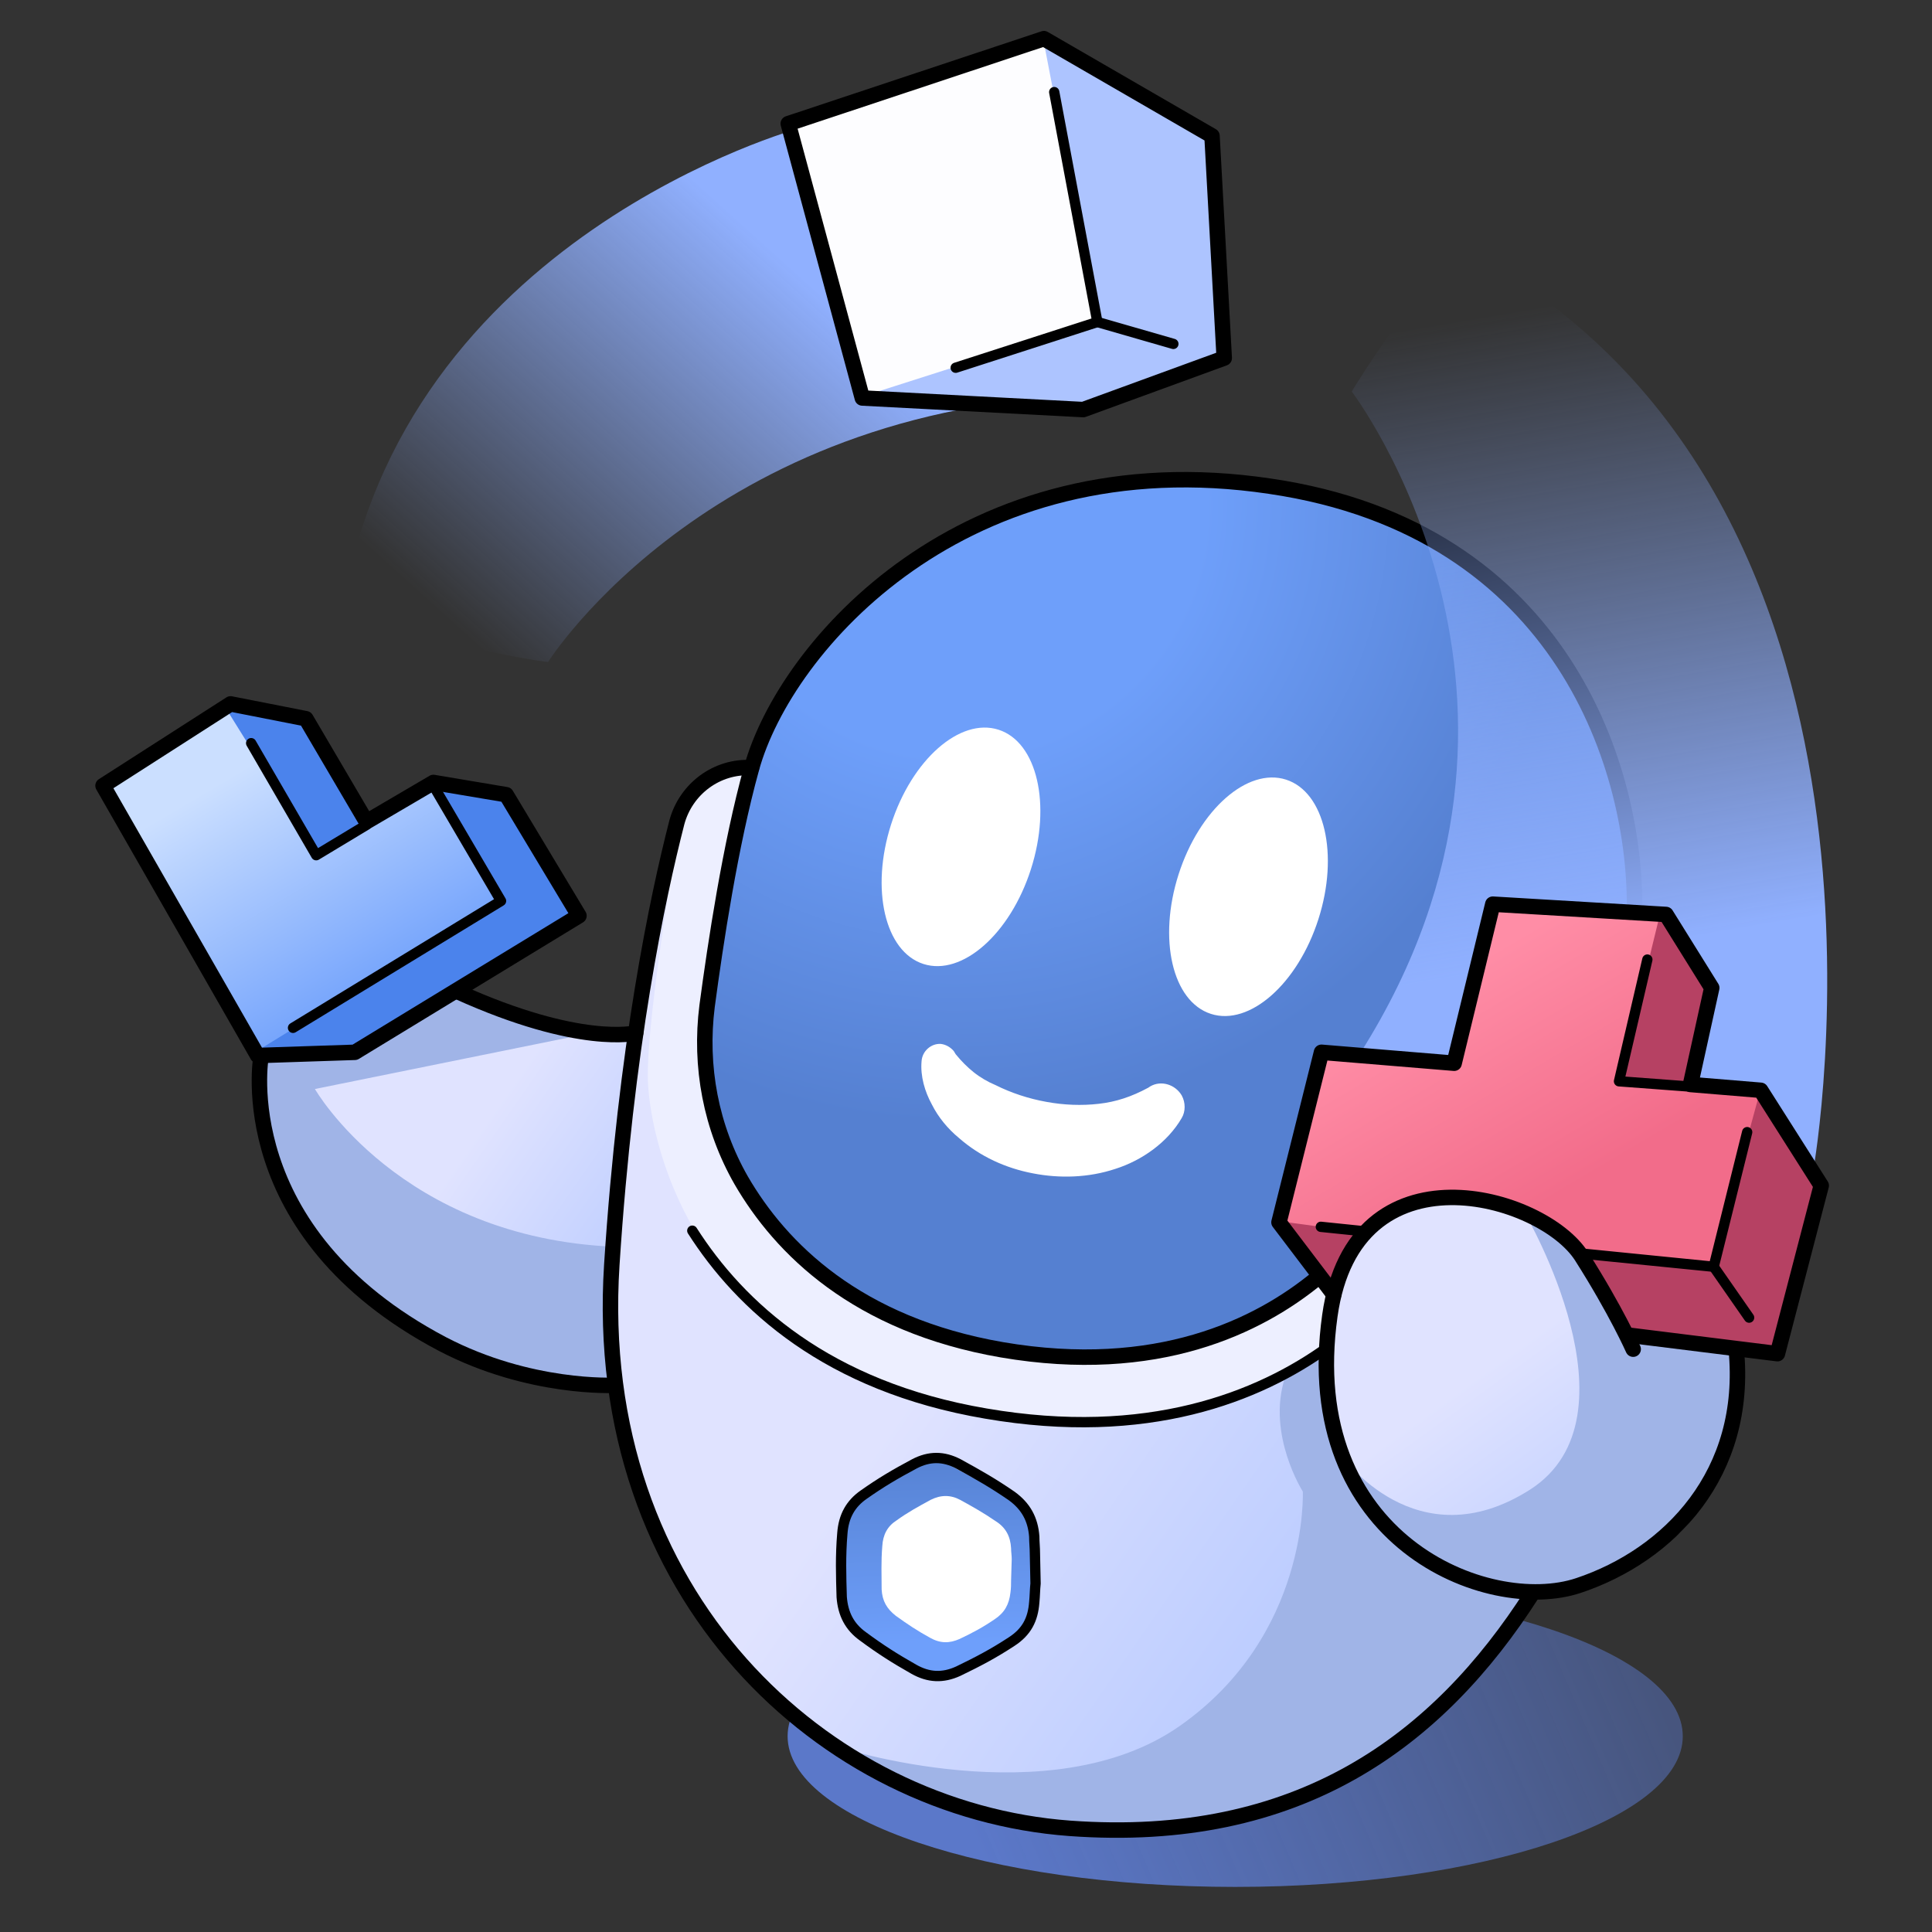 <svg width="300" height="300" viewBox="0 0 300 300" fill="none" xmlns="http://www.w3.org/2000/svg">
<rect x="0" y="0" width="300" height="300" fill="#333333" stroke="none"/>
<path d="M191.8 292.999C230.184 292.999 261.3 282.523 261.3 269.599C261.3 256.676 230.184 246.199 191.8 246.199C153.416 246.199 122.3 256.676 122.3 269.599C122.3 282.523 153.416 292.999 191.8 292.999Z" fill="url(#paint0_linear_5952_181707)"/>
<path d="M107.3 173.8C107.3 173.8 114.8 123.4 117.2 116.9C119.6 110.3 142.1 64.2 203.3 76.4C256 87.2 254.6 142.3 254.1 144.6C253.6 147 244.7 173.3 243.7 174.7C242.8 176.1 202.3 210 202.3 210C202.3 210 156.7 219.4 154.3 218.5C151.9 217.6 109.1 192.1 109.1 192.1L107.3 173.8Z" fill="url(#paint1_radial_5952_181707)"/>
<path d="M43.299 158.698C43.299 158.698 28.199 183.198 67.799 208.098C89.399 218.498 95.099 214.198 95.099 214.198C95.099 214.198 101.699 272.098 157.699 282.398C213.699 292.698 238.199 247.098 238.199 247.098C238.199 247.098 256.999 245.698 264.099 233.898C271.199 222.098 269.299 209.398 269.299 209.398L253.299 206.998C253.299 206.998 241.099 180.198 221.799 185.798C209.999 191.898 207.699 198.998 207.699 198.998L204.899 198.098C204.899 198.098 188.899 214.598 153.099 208.898C117.299 203.298 110.699 172.698 109.799 169.398C108.899 166.098 110.299 154.798 110.299 154.798L116.899 118.998C116.899 118.998 107.999 116.598 104.699 127.898C101.399 139.198 99.099 160.798 99.099 160.798C99.099 160.798 78.899 158.398 71.299 153.298C63.699 148.198 43.299 158.698 43.299 158.698Z" fill="#E0E3FF"/>
<path d="M46.6 188.401L78.6 157.801L98.4 160.601L95.6 197.301C95.6 197.301 93.7 209.501 95.6 215.201C86.7 215.701 77.7 212.801 69.2 209.101C60.7 205.401 48.9 195.901 46.6 188.401Z" fill="url(#paint2_linear_5952_181707)"/>
<path d="M103.5 242.501L136.4 214.701C136.4 214.701 156.6 225.501 186.8 218.001C194.8 217.501 200.4 213.301 200.4 213.301L207 251.401L202.3 270.701L182.5 283.901C182.5 283.901 157.1 285.801 139.2 276.801C121.3 267.801 107.8 250.001 103.5 242.501Z" fill="url(#paint3_linear_5952_181707)"/>
<path d="M206.599 218L243.299 192.6L254.099 209.1L255.499 221.8C255.499 221.8 247.999 236.4 246.099 237.8C244.199 239.2 233.399 244.4 233.399 244.4L226.799 245.3C226.799 245.3 205.199 234.9 206.599 218Z" fill="url(#paint4_linear_5952_181707)"/>
<path d="M90.8 160.601L48.9 169.101C48.9 169.101 62.1 192.201 95.5 193.601C95 199.701 95 214.301 95 214.301C95 214.301 72.4 216.201 55.5 199.701C38.6 183.201 40.4 164.301 40.4 164.301L55 163.901L71.5 153.801C71.5 153.801 83.3 160.501 90.8 160.601Z" fill="#A0B4E7"/>
<path d="M129.899 271.2C129.899 271.2 163.099 282.1 183.199 268C203.299 253.9 202.299 231.6 202.299 231.6C202.299 231.6 196.699 222.8 199.499 214C203.699 211.9 205.499 209.4 205.499 209.4L208.299 226C208.299 226 219.899 242.6 237.599 231.3C255.199 220 236.899 188.6 236.899 188.6C236.899 188.6 244.999 189.7 253.499 209.1C254.599 207.3 255.599 207.7 255.599 207.7L269.399 209.5C269.399 209.5 272.199 232.1 255.299 241.3C238.399 250.5 236.899 247.7 236.899 247.7C236.899 247.7 224.499 277 185.399 283.7C151.099 288.5 129.899 271.2 129.899 271.2Z" fill="#A0B4E7"/>
<path d="M105.9 125.8C105.9 125.8 100.3 157.6 100.6 167.8C101 178 108.2 210.9 150.4 219C183.8 226.5 205.9 209.6 205.9 209.6L207.2 200.3L204.4 197.8C204.4 197.8 187.8 216.9 153.6 208.7C119.4 200.5 112.9 181.5 109.8 168.8C106.7 156.1 113.7 131.4 113.7 131.4L116.9 119C116.8 119.1 108.7 118 105.9 125.8Z" fill="#EDEFFF"/>
<path d="M145.4 226.398L137.8 229.698L131.3 234.998L130.8 248.198L131.5 252.298L144.2 260.598L147.5 260.098L158.5 254.098L160.6 249.998L160.2 237.298L158.8 233.598L145.4 226.398Z" fill="url(#paint5_linear_5952_181707)"/>
<path d="M157.1 242.101C157.1 241.501 157 241.001 157 240.401C156.9 238.601 156.2 237.201 154.6 236.201C152.7 234.901 151.1 234.001 149.1 232.901C147.6 232.101 146.1 232.101 144.5 232.901C142.5 234.001 141 234.801 139.2 236.101C137.8 237.001 137.1 238.301 137 240.101C136.8 242.501 136.9 244.501 136.9 246.801C137 248.601 137.7 249.801 139.1 250.901C140.9 252.201 142.4 253.201 144.4 254.301C146 255.201 147.4 255.201 149 254.501C151.1 253.501 152.6 252.701 154.5 251.401C156 250.401 156.7 249.101 156.9 247.301C157 246.601 157 246.001 157 245.401L157.1 242.101Z" fill="white"/>
<path d="M16 121.999L40 163.899L55.1 163.399L89.4 141.799L78.6 122.899L67.8 121.099L57.4 127.199L47.5 111.999L34.9 109.699L16 121.999Z" fill="url(#paint6_linear_5952_181707)"/>
<path d="M34.899 109.699L49.099 132.499L57.399 127.199L47.499 111.999L34.899 109.699Z" fill="#4B83EC"/>
<path d="M68.099 122.199L76.899 139.199L77.499 140.099L39.899 163.199L55.099 163.399L89.799 142.199L78.599 123.499L68.099 122.199Z" fill="#4B83EC"/>
<path d="M124.2 19.898C124.2 19.898 62.1 36.798 53.1 95.198C75.3 101.798 85.1 102.798 85.1 102.798C85.1 102.798 111.1 61.498 173.2 61.298C150.1 29.798 124.2 19.898 124.2 19.898Z" fill="url(#paint7_linear_5952_181707)"/>
<path d="M122.6 18.9L134.1 61.3L167.9 63.8L190 55.3L188 20.8L162 6.1L122.6 18.9Z" fill="#FDFDFF"/>
<path d="M170.4 49.9L162 6.1L188 20.8L190 55.3L167.9 63.8L133.8 61.6L170.4 49.9Z" fill="#ADC4FF"/>
<path d="M231.9 140.6L259.1 142L266.2 154.4L262.3 169.2H272.5L282.7 184L275.6 210.1L252.3 206.9C252.3 206.9 244.5 185.7 226.9 186.1C209.3 186.5 207.1 200.2 207.1 200.2L198.3 189.6L205.4 163.8L225.5 164.9L231.9 140.6Z" fill="url(#paint8_linear_5952_181707)"/>
<path d="M257.8 141.801L251.6 167.201L262.5 168.601L265.8 153.301L257.8 141.801Z" fill="#B64163"/>
<path d="M273.4 169.1L265.9 196.6L245.2 194.7L252.4 206.9L275.6 210.1L282.7 184L273.4 169.1Z" fill="#B64163"/>
<path d="M198.399 189.6L211.799 191.4L207.199 200.2L198.399 189.6Z" fill="#B64163"/>
<path d="M204.722 142.729C207.942 132.683 205.691 122.982 199.696 121.06C193.7 119.139 186.229 125.725 183.01 135.77C179.791 145.816 182.041 155.517 188.037 157.438C194.033 159.36 201.503 152.774 204.722 142.729Z" fill="white"/>
<path d="M160.079 134.979C163.298 124.933 161.048 115.232 155.052 113.31C149.056 111.389 141.586 117.975 138.366 128.02C135.147 138.066 137.398 147.767 143.393 149.688C149.389 151.61 156.859 145.024 160.079 134.979Z" fill="white"/>
<path d="M148.399 163.7C149.299 164.8 150.199 165.7 151.199 166.5C152.199 167.3 153.399 168 154.599 168.5C156.999 169.7 159.699 170.6 162.499 171.1C165.199 171.6 167.999 171.7 170.599 171.4C173.299 171.1 175.699 170.3 178.299 168.9L178.599 168.7C180.299 167.7 182.499 168.4 183.499 170.1C184.099 171.2 184.099 172.6 183.499 173.6C181.299 177.4 177.299 180.2 173.199 181.5C168.999 182.9 164.499 183 160.399 182.2C156.199 181.4 152.199 179.6 148.899 176.7C147.199 175.3 145.699 173.5 144.699 171.5C143.599 169.5 142.899 167.1 143.099 164.8C143.199 163.2 144.599 162 146.099 162.1C146.899 162.2 147.61 162.623 148.11 163.223L148.399 163.7Z" fill="white"/>
<path d="M253.8 141.598C254.2 119.898 242.9 82.198 197.2 75.498C149.7 68.398 121.9 100.398 116.7 119.298C113.4 131.198 111.1 146.498 109.8 156.198C108.6 165.598 110.4 175.098 115.1 183.298C121.2 193.798 133 205.698 155.6 209.598C179.6 213.698 195.4 205.998 204.6 198.398" stroke="black" stroke-width="2.4" stroke-miterlimit="10" stroke-linecap="round" stroke-linejoin="round"/>
<path d="M107.5 191.1C114.9 202.7 128.4 215.3 153.1 219.5C178.1 223.8 195.4 217 206.3 209.1" stroke="black" stroke-width="1.6" stroke-miterlimit="10" stroke-linecap="round" stroke-linejoin="round"/>
<path d="M237.9 247.501C223.3 270.301 201.7 286.501 166.1 283.901C128 281.101 91.7 247.701 95 196.401C97.2 162.401 102.1 139.401 105.1 127.701C106.5 122.501 111.3 118.901 116.7 119.201" stroke="black" stroke-width="2.4" stroke-miterlimit="10" stroke-linecap="round" stroke-linejoin="round"/>
<path d="M16 122.001L40 163.901L55.1 163.401L89.9 142.201L78.6 123.401L67.3 121.501L56.9 127.601L47.5 111.601L35.8 109.301L16 122.001Z" stroke="black" stroke-width="2.4" stroke-miterlimit="10" stroke-linecap="round" stroke-linejoin="round"/>
<path d="M98.7 160.4C98.7 160.4 90.1 162.6 71.1 154" stroke="black" stroke-width="2.4" stroke-miterlimit="10" stroke-linecap="round" stroke-linejoin="round"/>
<path d="M40.529 164.094C40.529 164.094 35.7 191.3 68.7 208.7C82.299 215.8 95.4 215.1 95.4 215.1" stroke="black" stroke-width="2.4" stroke-miterlimit="10" stroke-linecap="round" stroke-linejoin="round"/>
<path d="M253.6 209.5C253.6 209.5 251 203.6 245.6 195.1C239.5 185.5 210.3 177.2 206.5 204.3C201.6 239.2 231 250.9 245.1 246.2C259.2 241.5 271.5 228.8 269.6 209.5" stroke="black" stroke-width="2.4" stroke-miterlimit="10" stroke-linecap="round" stroke-linejoin="round"/>
<path d="M39 115.398L49.1 132.798L56.9 128.098" stroke="black" stroke-width="1.6" stroke-miterlimit="10" stroke-linecap="round" stroke-linejoin="round"/>
<path d="M67.3 122L77.8 139.9L45.5 159.6" stroke="black" stroke-width="1.6" stroke-miterlimit="10" stroke-linecap="round" stroke-linejoin="round"/>
<path d="M160.7 241.198C160.7 240.298 160.6 239.498 160.6 238.598C160.4 235.898 159.3 233.898 157.1 232.298C154.2 230.298 151.9 228.998 148.8 227.298C146.5 226.098 144.3 226.098 142 227.298C139 228.898 136.8 230.198 134.1 232.098C132.1 233.498 131 235.398 130.8 238.098C130.5 241.598 130.6 244.698 130.7 247.998C130.9 250.598 131.9 252.598 134 254.098C136.7 256.098 138.9 257.498 141.9 259.198C144.2 260.498 146.4 260.598 148.8 259.498C151.9 257.998 154.2 256.798 157.1 254.898C159.4 253.398 160.4 251.498 160.6 248.798C160.7 247.798 160.7 246.798 160.8 245.898L160.7 241.198Z" stroke="black" stroke-width="1.6" stroke-linecap="round" stroke-linejoin="round"/>
<path d="M133.899 61.8L122.399 19.2L162.099 6L188.199 21.1L190.099 55.6L168.199 63.6L133.899 61.8Z" stroke="black" stroke-width="2.4" stroke-miterlimit="10" stroke-linecap="round" stroke-linejoin="round"/>
<path d="M148.399 57.101L170.399 50.001L163.699 14.301" stroke="black" stroke-width="1.6" stroke-miterlimit="10" stroke-linecap="round" stroke-linejoin="round"/>
<path d="M182.199 53.4L170.399 50" stroke="black" stroke-width="1.6" stroke-miterlimit="10" stroke-linecap="round" stroke-linejoin="round"/>
<path d="M209.899 60.799C209.899 60.799 246.099 108.299 211.299 163.399L225.499 164.899L231.899 140.499L259.099 141.899L265.799 153.199L262.499 168.499L273.399 168.999L281.599 181.499C281.599 181.499 300.399 75.899 226.299 38.199C215.999 50.499 209.899 60.799 209.899 60.799Z" fill="url(#paint9_linear_5952_181707)"/>
<path d="M252.7 207.298L276 210.198L282.8 184.098L273.4 169.298L262.5 168.398L265.8 153.398L258.7 141.998L231.8 140.398L225.8 165.098L205.2 163.398L198.6 189.798L207.1 200.998" stroke="black" stroke-width="2.4" stroke-miterlimit="10" stroke-linecap="round" stroke-linejoin="round"/>
<path d="M255.799 149L251.399 167.9L262.099 168.7" stroke="black" stroke-width="1.6" stroke-miterlimit="10" stroke-linecap="round" stroke-linejoin="round"/>
<path d="M211.9 191.2L205.1 190.5" stroke="black" stroke-width="1.6" stroke-miterlimit="10" stroke-linecap="round" stroke-linejoin="round"/>
<path d="M271.3 175.801L266.1 196.701L245.1 194.601" stroke="black" stroke-width="1.6" stroke-miterlimit="10" stroke-linecap="round" stroke-linejoin="round"/>
<path d="M271.6 204.599L266.1 196.699" stroke="black" stroke-width="1.6" stroke-miterlimit="10" stroke-linecap="round" stroke-linejoin="round"/>
<defs>
<linearGradient id="paint0_linear_5952_181707" x1="151.774" y1="286.703" x2="249.967" y2="244.822" gradientUnits="userSpaceOnUse">
<stop stop-color="#5B78C9"/>
<stop offset="1" stop-color="#5B78C9" stop-opacity="0.5"/>
</linearGradient>
<radialGradient id="paint1_radial_5952_181707" cx="0" cy="0" r="1" gradientUnits="userSpaceOnUse" gradientTransform="translate(148.235 78.471) scale(95.931 95.931)">
<stop offset="0.405" stop-color="#6E9FFA"/>
<stop offset="1" stop-color="#5580D1"/>
</radialGradient>
<linearGradient id="paint2_linear_5952_181707" x1="62.339" y1="170.416" x2="100.928" y2="197.24" gradientUnits="userSpaceOnUse">
<stop offset="0.274" stop-color="#E0E3FF"/>
<stop offset="1" stop-color="#BBCCFF"/>
</linearGradient>
<linearGradient id="paint3_linear_5952_181707" x1="127.618" y1="216.094" x2="195.246" y2="263.104" gradientUnits="userSpaceOnUse">
<stop offset="0.142" stop-color="#E0E3FF"/>
<stop offset="1" stop-color="#BBCCFF"/>
</linearGradient>
<linearGradient id="paint4_linear_5952_181707" x1="221.941" y1="205.235" x2="251.117" y2="245.705" gradientUnits="userSpaceOnUse">
<stop offset="0.224" stop-color="#E0E3FF"/>
<stop offset="1" stop-color="#BBCCFF"/>
</linearGradient>
<linearGradient id="paint5_linear_5952_181707" x1="146.05" y1="261.09" x2="144.991" y2="225.796" gradientUnits="userSpaceOnUse">
<stop offset="0.174" stop-color="#6E9FFB"/>
<stop offset="1" stop-color="#5682D3"/>
</linearGradient>
<linearGradient id="paint6_linear_5952_181707" x1="35.507" y1="103.077" x2="67.978" y2="158.136" gradientUnits="userSpaceOnUse">
<stop offset="0.238" stop-color="#CBDFFF"/>
<stop offset="0.881" stop-color="#72A2FC"/>
</linearGradient>
<linearGradient id="paint7_linear_5952_181707" x1="148.1" y1="29.19" x2="73.423" y2="111.964" gradientUnits="userSpaceOnUse">
<stop offset="0.234" stop-color="#90B0FF"/>
<stop offset="0.918" stop-color="#90B0FF" stop-opacity="0"/>
</linearGradient>
<linearGradient id="paint8_linear_5952_181707" x1="214.479" y1="141.7" x2="261.691" y2="221.755" gradientUnits="userSpaceOnUse">
<stop offset="0.15" stop-color="#FF8DA6"/>
<stop offset="0.557" stop-color="#F26C8A"/>
</linearGradient>
<linearGradient id="paint9_linear_5952_181707" x1="228.72" y1="38.26" x2="251" y2="169.91" gradientUnits="userSpaceOnUse">
<stop offset="0.082" stop-color="#90B0FF" stop-opacity="0"/>
<stop offset="0.835" stop-color="#90B0FF"/>
</linearGradient>
</defs>
</svg>
